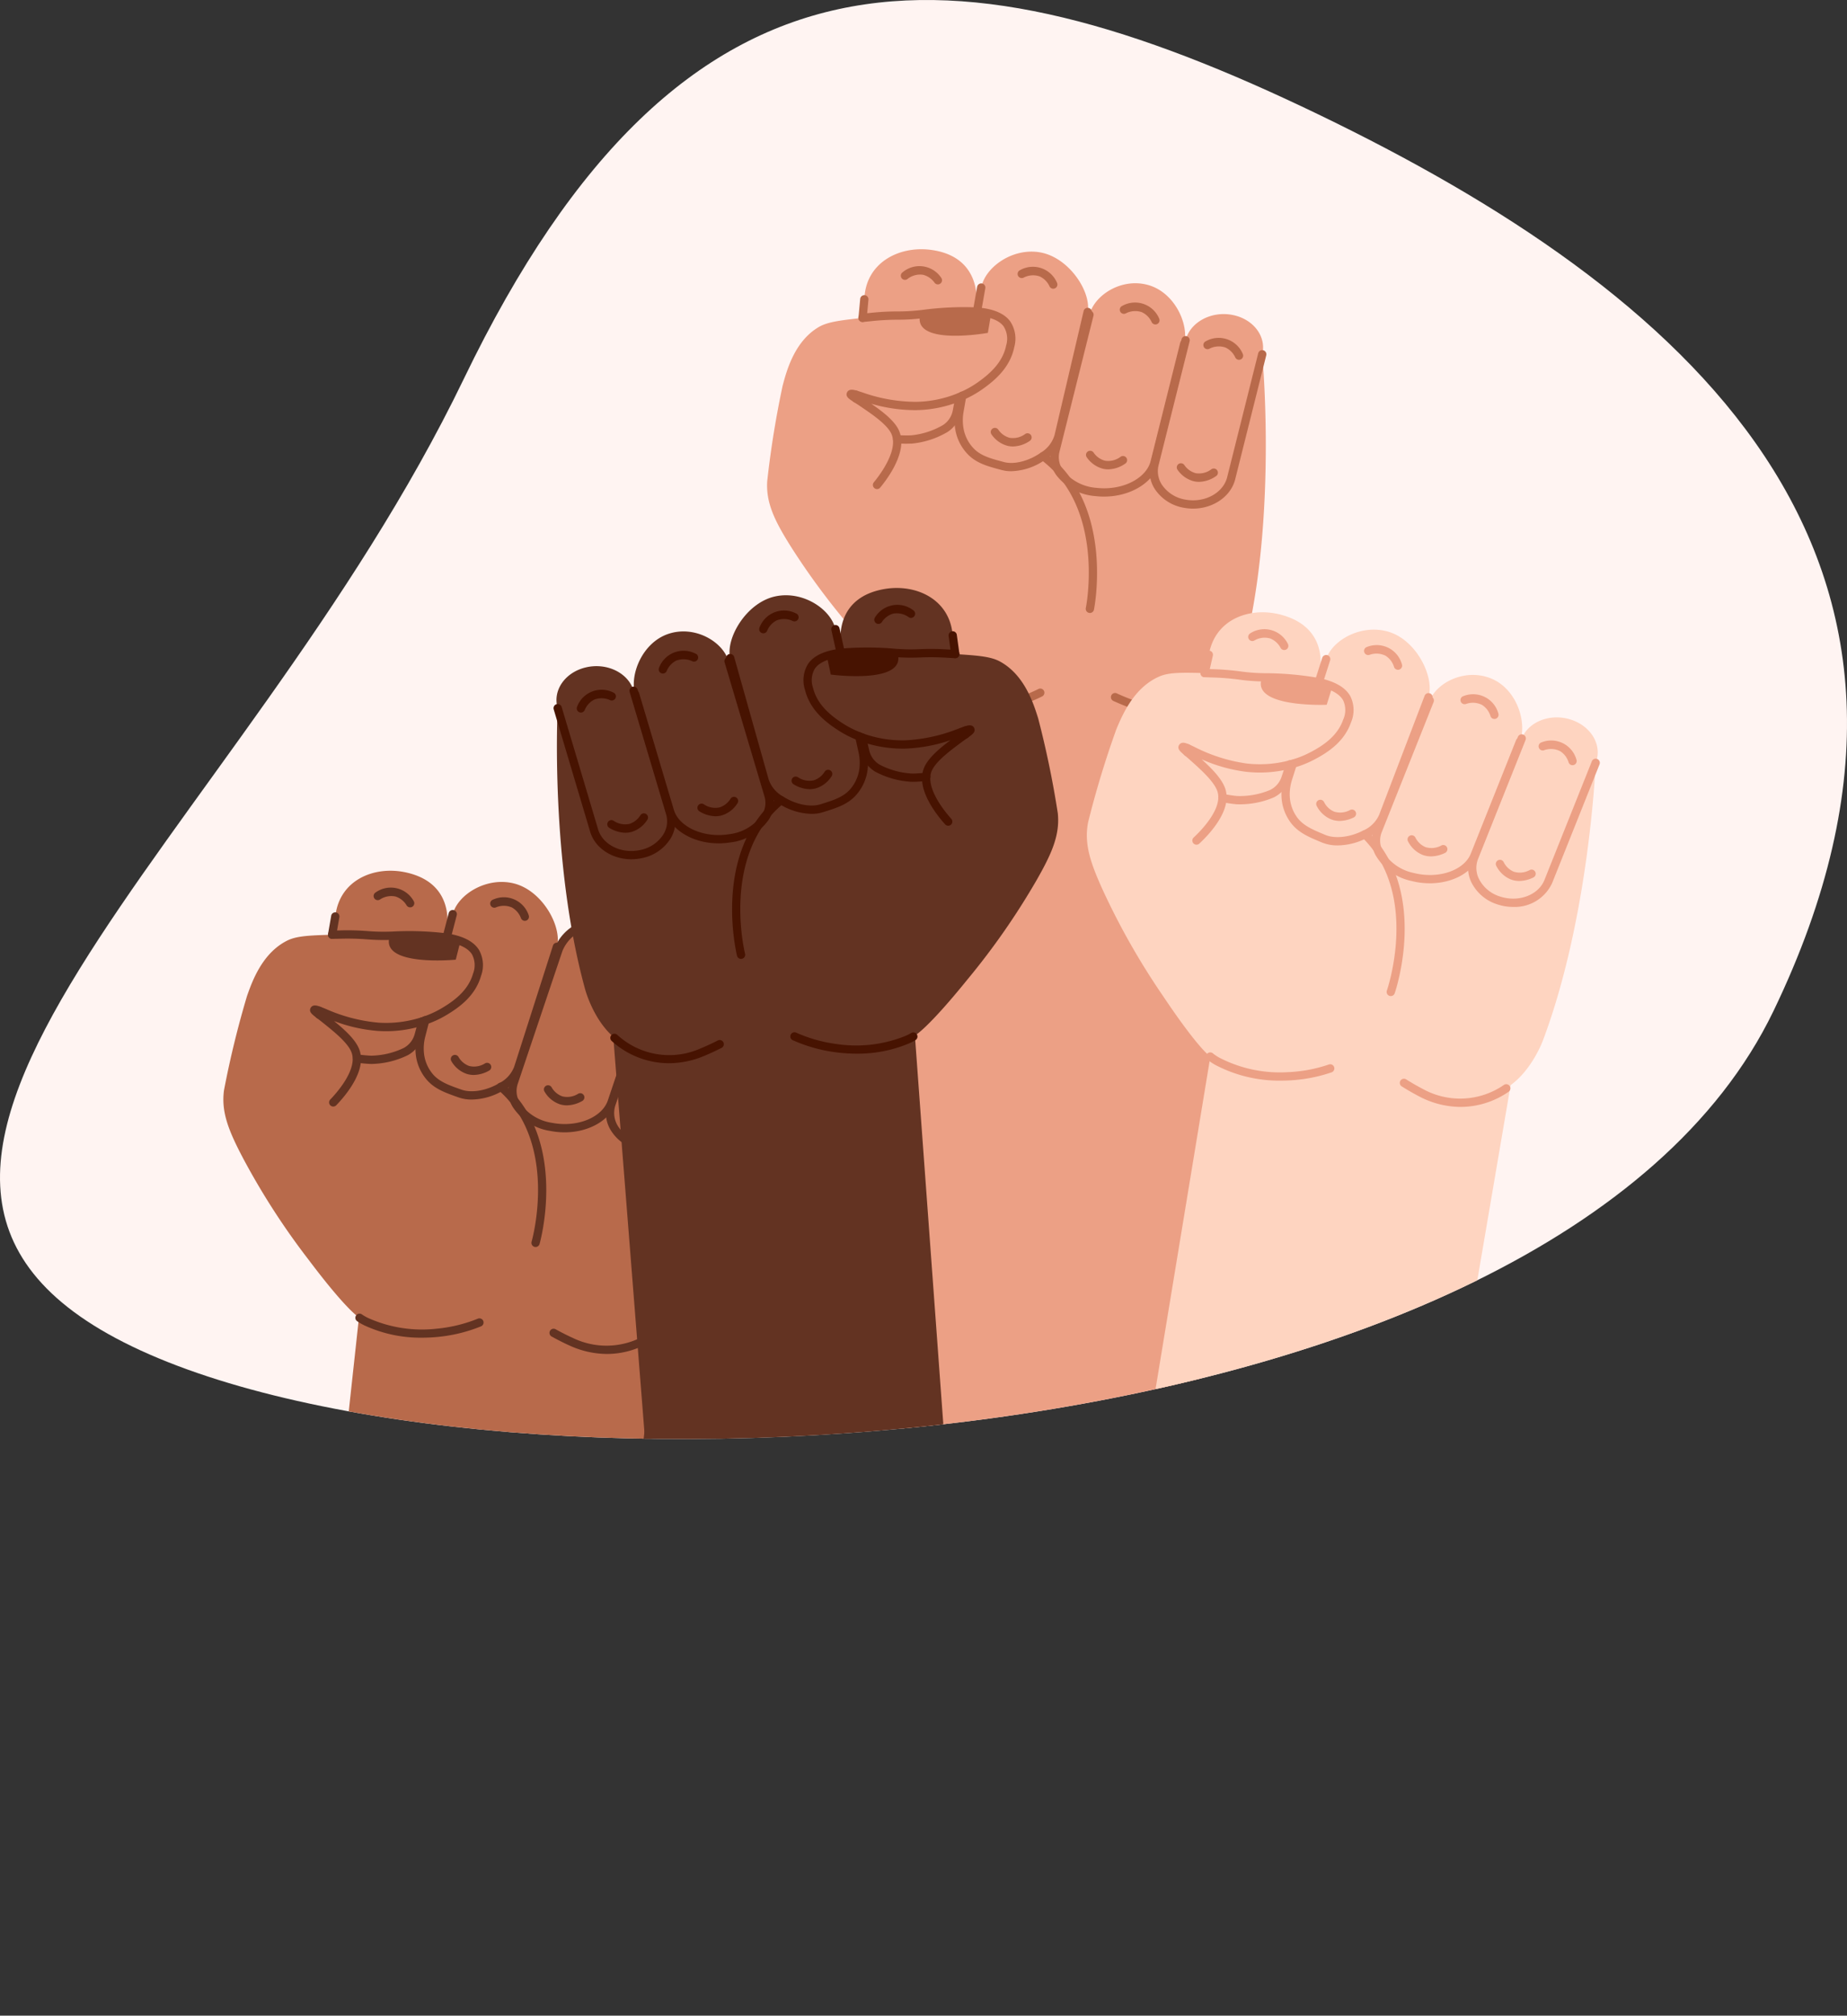 <svg xmlns="http://www.w3.org/2000/svg" viewBox="0 0 318.013 346.832" id="equality-of-rights">
  <rect x="0" y="0" width="318.013" height="346.832" fill="#333333" stroke="none"/>
  <defs>
    <clipPath id="clip-path">
      <path fill="#fff4f2" d="M227.012,19.694c62.271,30.033,116.422,75.313,78.337,154.28S85.012,261.709,22.741,231.676s19.018-87.493,57.104-166.461S164.74-10.339,227.012,19.694Z"></path>
    </clipPath>
  </defs>
  <g id="Layer_2">
    <g id="Layer_1-2">
      <path fill="#fff4f2" d="M227.012,19.694c62.271,30.033,116.422,75.313,78.337,154.28S85.012,261.709,22.741,231.676s19.018-87.493,57.104-166.461S164.74-10.339,227.012,19.694Z"></path>
      <g clip-path="url(#clip-path)">
        <path fill="#b86a4b" d="M50.522,330.383,61.807,226.681s-2.078-1.151-8.725-9.988A123.925,123.925,0,0,1,41.845,199.282c-2.54-4.822-3.778-7.995-3.275-11.691a164.289,164.289,0,0,1,3.964-16.223c.885-2.501,2.607-7.366,6.908-9.517,1.731-.866,4.156-.923,9.006-1.038,4.767-.113,4.77.311,8.692.207,7.18-.189,58.132,11.533,58.132,11.533s.411,26.374-6.429,48.157c0,0-1.513,5.066-5.141,8.021L100.25,346.119Z"></path>
        <path fill="#b86a4b" d="M72.516,178.256a7.761,7.761,0,0,0,1.579,7.156c1.242,1.374,2.899,1.971,5.127,2.762,3.533,1.255,9.225-1.435,10.006-4.442l-.763,2.542c-1.111,3.3,1.765,6.715,6.424,7.625a11.961,11.961,0,0,0,1.703.21c4.046.208,7.769-1.639,8.744-4.537l-.049.369c-1.014,3.01,1.064,6.225,4.642,7.18a7.861,7.861,0,0,0,1.314.236c3.135.293,6.112-1.315,7.003-3.957l7.026-20.846c1.014-3.01-1.064-6.225-4.642-7.18-3.579-.964-7.302.71-8.317,3.721l-.29.608c1.111-3.3-.912-8.974-5.419-10.612-4.465-1.622-9.336,1.025-10.447,4.326l-.255-.523c.889-3.426-2.454-9.565-7.302-10.851-4.744-1.259-9.753,1.823-10.643,5.25l-1.294,4.106c.864-3.16.949-9.672-6.9-11.311-5.349-1.117-11.324,1.315-12.023,7.586l-2.7,15.585a7.524,7.524,0,0,0,4.989,8.531,16.013,16.013,0,0,0,3.842.574c4.666-.33,7.459-1.469,8.218-4.243Z"></path>
        <path fill="#633322" d="M111.974 198.105q-.396 0-.797-.037a8.623 8.623 0 0 1-1.433-.257 7.487 7.487 0 0 1-4.722-3.569 5.663 5.663 0 0 1-.412-4.527l7.026-20.847c1.134-3.365 5.256-5.241 9.179-4.183a7.487 7.487 0 0 1 4.721 3.567 5.666 5.666 0 0 1 .412 4.529l-7.026 20.846A7.163 7.163 0 0 1 111.974 198.105Zm6.593-32.291a5.709 5.709 0 0 0-5.578 3.509l-7.026 20.847a4.252 4.252 0 0 0 .317 3.397 6.063 6.063 0 0 0 3.833 2.865 7.136 7.136 0 0 0 1.195.214h.001c2.857.277 5.491-1.194 6.26-3.475l7.026-20.845a4.253 4.253 0 0 0-.317-3.399 6.061 6.061 0 0 0-3.833-2.863A7.234 7.234 0 0 0 118.567 165.814ZM57.186 161.545a.758.758 0 0 1-.123-.011.714.714 0 0 1-.581-.825l.548-3.159a.714.714 0 0 1 1.406.244l-.548 3.159A.714.714 0 0 1 57.186 161.545ZM54.923 175.277a.685.685 0 0 1-.17-.021.71.71 0 0 1-.54-.751 5.574 5.574 0 0 1 .035-.671.714.714 0 0 1 1.418.164 4.176 4.176 0 0 0-.025.549.721.721 0 0 1-.718.73ZM63.912 183.073a21.355 21.355 0 0 1-2.598-.253l.11-.707.19-.688.014.004a21.092 21.092 0 0 0 2.278.22 13.493 13.493 0 0 0 5.599-1.322 3.845 3.845 0 0 0 1.896-2.395l.645-2.38a.714.714 0 0 1 1.378.373l-.646 2.384a5.262 5.262 0 0 1-2.557 3.252A14.876 14.876 0 0 1 63.912 183.073Z"></path>
        <path fill="#633322" d="M81.221 189.198a6.647 6.647 0 0 1-2.238-.358c-2.256-.793-4.042-1.421-5.422-2.947A8.062 8.062 0 0 1 71.57 181.296a9.602 9.602 0 0 1 .25-3.212l.692-2.685a.714.714 0 1 1 1.382.357l-.691 2.681a8.13 8.13 0 0 0-.212 2.714 6.636 6.636 0 0 0 1.628 3.782c1.139 1.259 2.773 1.834 4.843 2.562 1.714.613 4.303.175 6.447-1.092A5.307 5.307 0 0 0 88.53 183.555l6.687-20.881a.714.714 0 0 1 1.359.436l-6.674 20.838a6.573 6.573 0 0 1-3.268 3.686A10.926 10.926 0 0 1 81.221 189.198ZM76.906 162.034a.715.715 0 0 1-.691-.894l1.048-4.033a.714.714 0 0 1 1.382.359l-1.048 4.033A.714.714 0 0 1 76.906 162.034Z"></path>
        <path fill="#633322" d="M97.205 194.839q-.323 0-.65-.017H96.554a12.862 12.862 0 0 1-1.804-.223 9.376 9.376 0 0 1-6.461-4.116 5.271 5.271 0 0 1-.501-4.438l7.692-22.856a7.846 7.846 0 0 1 4.157-4.343 9.362 9.362 0 0 1 7.21-.427c4.8 1.744 7.126 7.723 5.852 11.51l-6.688 19.87C105.008 192.782 101.363 194.839 97.205 194.839Zm-.577-1.442c3.802.202 7.175-1.509 8.031-4.052l6.688-19.87c.954-2.835-.72-8.163-4.986-9.713a7.918 7.918 0 0 0-6.104.371 6.514 6.514 0 0 0-3.423 3.512l-7.692 22.856a3.883 3.883 0 0 0 .382 3.266 8.085 8.085 0 0 0 5.502 3.433 11.492 11.492 0 0 0 1.604.197ZM104.526 232.973a15.603 15.603 0 0 1-6.413-1.425c-1.047-.471-2.103-1.003-3.138-1.58a.713.713 0 1 1 .695-1.246c1.0.558 2.019 1.07 3.028 1.525a13.239 13.239 0 0 0 13.997-1.605.714.714 0 1 1 .881 1.123A14.538 14.538 0 0 1 104.526 232.973ZM72.689 230.172a22.991 22.991 0 0 1-9.916-2.099 8.66 8.66 0 0 1-1.303-.756.714.714 0 0 1 .82-1.168 7.427 7.427 0 0 0 1.103.639 22.659 22.659 0 0 0 11.86 1.831 25.115 25.115 0 0 0 7.004-1.711.714.714 0 1 1 .533 1.324 26.516 26.516 0 0 1-7.4 1.807C74.485 230.128 73.582 230.172 72.689 230.172ZM57.378 190.403a.714.714 0 0 1-.513-1.211c.911-.939 3.849-4.187 3.862-6.933a.644.644 0 0 1-.016-.153A2.918 2.918 0 0 0 60.529 181.094c-.613-1.655-3.053-3.607-4.834-5.033-.502-.411-.888-.694-1.19-.913a.721.721 0 0 1-.112-.102c-.724-.55-1.224-.966-.924-1.593.38-.71 1.196-.409 1.736-.207.251.095.547.216.888.354a28.427 28.427 0 0 0 9.117 2.371 19.76 19.76 0 0 0 7.303-.91 2.105 2.105 0 0 0 .33-.109l.108-.041a16.864 16.864 0 0 0 3.107-1.434c2.067-1.223 4.549-3.005 5.392-5.954a3.967 3.967 0 0 0-.189-3.315c-.671-1.064-2.176-1.8-4.472-2.184a.839.839 0 0 1-.21-.024 52.316 52.316 0 0 0-9.095-.277l-.33.009a36.341 36.341 0 0 1-3.963-.099 42.791 42.791 0 0 0-4.731-.108l-.54.009c-.25.006-.493.011-.729.012a.704.704 0 0 1-.717-.71.715.715 0 0 1 .71-.718c.229-.001.464-.006.708-.011l.543-.01a43.814 43.814 0 0 1 4.859.113 33.214 33.214 0 0 0 3.824.094l.33-.008a53.785 53.785 0 0 1 9.285.283 1.633 1.633 0 0 1 .353.05c2.695.448 4.476 1.374 5.385 2.818a5.356 5.356 0 0 1 .353 4.471c-.98 3.432-3.742 5.431-6.039 6.789a18.173 18.173 0 0 1-3.35 1.547l-.071.028a3.25 3.25 0 0 1-.473.154 20.951 20.951 0 0 1-7.765.959 27.105 27.105 0 0 1-7.615-1.707c1.829 1.492 3.725 3.195 4.361 4.913a4.411 4.411 0 0 1 .268 1.371.673.673 0 0 1 .015.125c.088 3.238-2.951 6.734-4.262 8.088A.715.715 0 0 1 57.378 190.403Z"></path>
        <path fill="#633322" d="M100.251 346.832a.77.77 0 0 1-.082-.005.714.714 0 0 1-.628-.79l13.451-117.388a.714.714 0 1 1 1.418.162l-13.451 117.388A.713.713 0 0 1 100.251 346.832ZM92.216 214.568a.715.715 0 0 1-.686-.914c.049-.169 4.793-16.908-5.728-26.099a.714.714 0 1 1 .939-1.074c11.213 9.795 6.21 27.397 6.158 27.574A.714.714 0 0 1 92.216 214.568ZM121.272 173.181a.714.714 0 0 1-.678-.492 3.449 3.449 0 0 0-1.57-1.817 3.531 3.531 0 0 0-2.775.017.713.713 0 1 1-.475-1.346 4.505 4.505 0 0 1 6.177 2.706.713.713 0 0 1-.679.933ZM107.405 165.976a.714.714 0 0 1-.679-.493 3.447 3.447 0 0 0-1.57-1.817 3.537 3.537 0 0 0-2.774.018.714.714 0 0 1-.476-1.346 4.504 4.504 0 0 1 6.178 2.706.713.713 0 0 1-.679.933ZM90.362 158.445a.714.714 0 0 1-.678-.492 3.454 3.454 0 0 0-1.57-1.818 3.534 3.534 0 0 0-2.775.018.714.714 0 0 1-.476-1.346 4.505 4.505 0 0 1 6.178 2.706.713.713 0 0 1-.679.933ZM81.571 184.966a4.094 4.094 0 0 1-1.216-.184 4.865 4.865 0 0 1-2.674-2.253.714.714 0 0 1 1.27-.651 3.448 3.448 0 0 0 1.839 1.545 3.535 3.535 0 0 0 2.737-.459.714.714 0 0 1 .684 1.254A5.529 5.529 0 0 1 81.571 184.966ZM97.607 190.194a4.093 4.093 0 0 1-1.216-.184 4.867 4.867 0 0 1-2.675-2.253.714.714 0 0 1 1.27-.651 3.45 3.45 0 0 0 1.84 1.545 3.531 3.531 0 0 0 2.737-.459.714.714 0 0 1 .684 1.254A5.529 5.529 0 0 1 97.607 190.194ZM113.018 193.58a4.094 4.094 0 0 1-1.216-.184 4.865 4.865 0 0 1-2.674-2.253.714.714 0 0 1 1.27-.651 3.448 3.448 0 0 0 1.839 1.545 3.519 3.519 0 0 0 2.737-.459.714.714 0 0 1 .684 1.254A5.529 5.529 0 0 1 113.018 193.58ZM70.619 156.127a.714.714 0 0 1-.625-.369 3.45 3.45 0 0 0-1.882-1.493 3.503 3.503 0 0 0-2.723.535.714.714 0 0 1-.718-1.234 4.507 4.507 0 0 1 6.574 1.506.713.713 0 0 1-.626 1.056ZM79.279 161.95l-.802 3.176s-13.253 1.298-11.343-4.108a33.943 33.943 0 0 1 12.145.932Z"></path>
        <path fill="#eca085" d="M155.357,247.59,158.364,119.965s-2.163-.982-9.491-9.263a123.925,123.925,0,0,1-12.586-16.463c-2.915-4.605-4.401-7.67-4.194-11.394a164.292,164.292,0,0,1,2.662-16.486c.684-2.563,2.014-7.55,6.129-10.036,1.657-1.001,4.07-1.251,8.895-1.751,4.743-.491,4.78-.07,8.681-.484,7.142-.759,58.865,6.876,58.865,6.876s2.507,26.257-2.581,48.515c0,0-1.106,5.171-4.487,8.404l-4.077,141.44Z"></path>
        <path fill="#eca085" d="M165.189,70.842a7.761,7.761,0,0,0,2.143,7.008c1.348,1.271,3.047,1.735,5.33,2.346,3.622.97,9.082-2.163,9.621-5.223l-.558,2.594c-.845,3.378,2.294,6.554,7.009,7.091a11.962,11.962,0,0,0,1.715.074c4.05-.114,7.614-2.252,8.356-5.217l-.019.371c-.772,3.081,1.555,6.121,5.198,6.788a7.861,7.861,0,0,0,1.329.131c3.148.043,5.988-1.797,6.666-4.501l5.347-21.339c.772-3.081-1.555-6.121-5.198-6.788-3.644-.677-7.222,1.288-7.995,4.37l-.241.629c.845-3.378-1.623-8.873-6.245-10.147-4.579-1.262-9.225,1.763-10.07,5.143l-.296-.501c.614-3.486-3.207-9.339-8.142-10.236-4.829-.877-9.578,2.592-10.192,6.08l-.964,4.196c.61-3.219.178-9.717-7.777-10.727-5.42-.688-11.183,2.211-11.382,8.518l-1.453,15.75a7.524,7.524,0,0,0,5.651,8.107,16.013,16.013,0,0,0,3.876.267c4.626-.7,7.318-2.057,7.854-4.883Z"></path>
        <path fill="#b86a4b" d="M205.42 87.519c-.04 0-.078-.001-.118-.001a8.545 8.545 0 0 1-1.449-.144 7.485 7.485 0 0 1-4.989-3.181 5.668 5.668 0 0 1-.77-4.482l5.347-21.339a.714.714 0 0 1 1.385.348l-5.347 21.339a4.254 4.254 0 0 0 .586 3.362 6.06 6.06 0 0 0 4.048 2.55 7.056 7.056 0 0 0 1.21.119c.033.001.066.001.099.001 2.829 0 5.287-1.654 5.865-3.962l5.347-21.339a.714.714 0 0 1 1.385.348l-5.347 21.339C211.934 85.412 208.895 87.518 205.42 87.519ZM148.523 55.405c-.022 0-.044-.001-.066-.003a.713.713 0 0 1-.645-.776l.295-3.192a.713.713 0 1 1 1.421.131l-.295 3.192A.714.714 0 0 1 148.523 55.405ZM147.36 69.272A.669.669 0 0 1 147.236 69.26a.708.708 0 0 1-.59-.705 5.598 5.598 0 0 1-.019-.67.686.686 0 0 1 .739-.688.713.713 0 0 1 .688.738 4.142 4.142 0 0 0 .019.549.721.721 0 0 1-.713.787ZM155.884 76.346c-.521 0-1.007-.017-1.5-.064a.751.751 0 0 1-.599-.851.673.673 0 0 1 .798-.562l.014.003a21.359 21.359 0 0 0 2.279.036 13.472 13.472 0 0 0 5.476-1.764 3.842 3.842 0 0 0 1.699-2.536l.454-2.424a.714.714 0 0 1 1.403.262l-.455 2.429a5.263 5.263 0 0 1-2.291 3.444 14.874 14.874 0 0 1-6.168 2.009C156.601 76.338 156.235 76.346 155.884 76.346Z"></path>
        <path fill="#b86a4b" d="M174.111 81.083a6.25 6.25 0 0 1-1.633-.205c-2.312-.611-4.142-1.095-5.639-2.506a8.066 8.066 0 0 1-2.351-4.425 9.604 9.604 0 0 1-.007-3.222l.477-2.731a.714.714 0 1 1 1.406.246L165.888 70.968a8.147 8.147 0 0 0 .004 2.724 6.645 6.645 0 0 0 1.924 3.641c1.235 1.164 2.91 1.606 5.031 2.167 1.756.481 4.304-.166 6.339-1.6a5.308 5.308 0 0 0 2.387-3.049l5.006-21.346a.714.714 0 0 1 1.39.326l-4.997 21.302a6.572 6.572 0 0 1-2.965 3.934A10.63 10.63 0 0 1 174.111 81.083ZM168.22 54.325a.776.776 0 0 1-.125-.011.714.714 0 0 1-.579-.827l.724-4.104a.714.714 0 1 1 1.405.248l-.724 4.104A.714.714 0 0 1 168.22 54.325Z"></path>
        <path fill="#b86a4b" d="M190.102 85.449a12.625 12.625 0 0 1-1.449-.083 9.374 9.374 0 0 1-6.768-3.59 5.268 5.268 0 0 1-.852-4.383l5.851-23.396a.714.714 0 1 1 1.385.346l-5.851 23.395a3.881 3.881 0 0 0 .64 3.224 8.081 8.081 0 0 0 5.757 2.985 11.75 11.75 0 0 0 1.613.069c3.802-.106 7.033-2.073 7.685-4.677l5.086-20.339a.714.714 0 1 1 1.385.346l-5.086 20.339c-.804 3.212-4.601 5.634-9.028 5.757Q190.286 85.449 190.102 85.449ZM200.233 122.866a15.704 15.704 0 0 1-5.292-.937c-1.076-.384-2.17-.83-3.253-1.324a.714.714 0 0 1 .593-1.299c1.046.479 2.103.908 3.141 1.279a13.205 13.205 0 0 0 14.11-2.982.714.714 0 0 1 .996 1.023A14.64 14.64 0 0 1 200.233 122.866ZM167.374 122.664a22.036 22.036 0 0 1-7.936-1.388 8.766 8.766 0 0 1-1.632-.817.714.714 0 1 1 .765-1.205 7.426 7.426 0 0 0 1.384.692 22.644 22.644 0 0 0 11.968.882 25.089 25.089 0 0 0 6.846-2.263.714.714 0 1 1 .637 1.277 26.526 26.526 0 0 1-7.233 2.391A27.367 27.367 0 0 1 167.374 122.664ZM151.007 84.156a.713.713 0 0 1-.55-1.168c.834-1.01 3.504-4.48 3.298-7.22a.676.676 0 0 1-.027-.15 2.914 2.914 0 0 0-.262-.994c-.742-1.602-3.328-3.353-5.216-4.631l-.084-.058c-.452-.315-.859-.566-1.177-.761a.76.76 0 0 1-.119-.091c-.766-.49-1.297-.865-1.05-1.514.325-.739 1.161-.503 1.715-.346.258.074.564.172.916.284a27.791 27.791 0 0 0 9.273 1.637 19.784 19.784 0 0 0 7.207-1.487 2.134 2.134 0 0 0 .315-.133l.111-.053a16.886 16.886 0 0 0 2.982-1.675c1.962-1.383 4.296-3.358 4.901-6.363a3.963 3.963 0 0 0-.452-3.29c-.753-1.009-2.312-1.621-4.632-1.821-.008-.001-.091-.014-.099-.015a.178.178 0 0 1-.113.007 52.475 52.475 0 0 0-9.091.445l-.325.035a34.676 34.676 0 0 1-3.963.218 43.161 43.161 0 0 0-4.721.267l-.558.055c-.242.024-.476.048-.705.067a.714.714 0 1 1-.122-1.422l1.246-.121a44.277 44.277 0 0 1 4.848-.272 33.461 33.461 0 0 0 3.824-.211l.325-.034a54.255 54.255 0 0 1 9.278-.455 1.252 1.252 0 0 1 .363.023c2.716.231 4.565 1.013 5.586 2.38a5.353 5.353 0 0 1 .708 4.428c-.704 3.497-3.299 5.711-5.48 7.248a18.201 18.201 0 0 1-3.216 1.808l-.074.036a3.179 3.179 0 0 1-.452.189 21.104 21.104 0 0 1-7.667 1.574 27.098 27.098 0 0 1-7.728-1.098c1.943 1.343 3.968 2.89 4.739 4.552a4.402 4.402 0 0 1 .377 1.347.668.668 0 0 1 .024.122c.346 3.222-2.406 6.948-3.605 8.4A.713.713 0 0 1 151.007 84.156Z"></path>
        <path fill="#b86a4b" d="M187.656 105.475a.686.686 0 0 1-.146-.016.714.714 0 0 1-.553-.844c.036-.172 3.434-17.235-7.784-25.56a.714.714 0 0 1 .851-1.146c11.957 8.873 8.369 26.817 8.331 26.997A.714.714 0 0 1 187.656 105.475ZM213.331 61.909a.714.714 0 0 1-.659-.438 3.446 3.446 0 0 0-1.709-1.688 3.548 3.548 0 0 0-2.765.239.714.714 0 0 1-.581-1.305 4.505 4.505 0 0 1 6.374 2.206.714.714 0 0 1-.659.986ZM198.936 55.829a.714.714 0 0 1-.659-.438 3.451 3.451 0 0 0-1.71-1.688 3.534 3.534 0 0 0-2.764.238.714.714 0 0 1-.581-1.305 4.506 4.506 0 0 1 6.374 2.207.714.714 0 0 1-.659.986ZM181.348 49.676a.714.714 0 0 1-.659-.438 3.448 3.448 0 0 0-1.709-1.688 3.534 3.534 0 0 0-2.765.238.714.714 0 0 1-.581-1.305A4.507 4.507 0 0 1 182.007 48.69a.714.714 0 0 1-.659.986ZM174.416 76.823a4.052 4.052 0 0 1-.894-.099 4.871 4.871 0 0 1-2.845-2.033.714.714 0 0 1 1.214-.75 3.448 3.448 0 0 0 1.956 1.394 3.53 3.53 0 0 0 2.692-.676.714.714 0 0 1 .781 1.195A5.322 5.322 0 0 1 174.416 76.823ZM190.817 80.76a4.06 4.06 0 0 1-.894-.1 4.871 4.871 0 0 1-2.845-2.033.714.714 0 0 1 1.214-.75 3.45 3.45 0 0 0 1.957 1.394 3.529 3.529 0 0 0 2.692-.675.714.714 0 1 1 .78 1.195A5.317 5.317 0 0 1 190.817 80.76ZM206.448 82.911a4.056 4.056 0 0 1-.894-.1 4.871 4.871 0 0 1-2.845-2.033.714.714 0 0 1 1.214-.75 3.45 3.45 0 0 0 1.957 1.394 3.512 3.512 0 0 0 2.691-.675.714.714 0 1 1 .78 1.195A5.316 5.316 0 0 1 206.448 82.911ZM161.483 48.936a.713.713 0 0 1-.596-.321 3.456 3.456 0 0 0-1.995-1.339 3.537 3.537 0 0 0-2.672.75.713.713 0 1 1-.813-1.172 4.504 4.504 0 0 1 6.673.978.714.714 0 0 1-.597 1.104ZM170.635 54.049l-.547 3.23s-13.108 2.348-11.634-3.193a33.943 33.943 0 0 1 12.181-.036Z"></path>
        <path fill="#fed4c0" d="M191.417,284.736l16.978-102.923s-2.011-1.263-8.161-10.453A123.924,123.924,0,0,1,189.972,153.356c-2.271-4.955-3.332-8.191-2.627-11.854a164.291,164.291,0,0,1,4.851-15.98c1.021-2.448,3.009-7.212,7.421-9.123,1.776-.769,4.201-.693,9.05-.541,4.766.15,4.746.573,8.667.686,7.18.206,57.409,14.716,57.409,14.716s-1.041,26.356-9.071,47.73c0,0-1.79,4.975-5.575,7.725L240.204,303.185Z"></path>
        <path fill="#fed4c0" d="M221.754,134.05a7.761,7.761,0,0,0,1.183,7.232c1.165,1.44,2.786,2.128,4.967,3.04,3.459,1.447,9.29-.924,10.235-3.884l-.902,2.496c-1.291,3.234,1.393,6.802,5.994,7.967a11.96,11.96,0,0,0,1.689.304c4.029.431,7.847-1.209,8.981-4.048l-.069.365c-1.179,2.95.719,6.274,4.24,7.424a7.861,7.861,0,0,0,1.299.308c3.114.465,6.175-.976,7.21-3.566l8.163-20.428c1.179-2.95-.719-6.274-4.24-7.424-3.52-1.16-7.33.307-8.509,3.258l-.323.591c1.291-3.234-.417-9.011-4.826-10.894-4.368-1.865-9.378.509-10.67,3.745l-.226-.536c1.076-3.372-1.924-9.685-6.694-11.236-4.668-1.518-9.839,1.283-10.916,4.656l-1.518,4.028c1.037-3.108,1.48-9.605-6.267-11.674-5.279-1.41-11.379.69-12.422,6.913l-3.554,15.412a7.524,7.524,0,0,0,4.512,8.792,16.014,16.014,0,0,0,3.805.785c4.678-.072,7.528-1.056,8.439-3.785Z"></path>
        <path fill="#eca085" d="M260.526 156.054a8.582 8.582 0 0 1-2.678-.43 7.487 7.487 0 0 1-4.517-3.822 5.665 5.665 0 0 1-.162-4.545l8.163-20.428a.714.714 0 1 1 1.325.529l-8.163 20.428a4.255 4.255 0 0 0 .129 3.411 6.058 6.058 0 0 0 3.669 3.07 7.138 7.138 0 0 0 1.182.28c2.842.43 5.549-.891 6.443-3.124l8.163-20.428a.713.713 0 1 1 1.325.529l-8.163 20.428A7.082 7.082 0 0 1 260.526 156.054ZM207.406 116.522a.704.704 0 0 1-.161-.019.713.713 0 0 1-.535-.855l.721-3.124a.714.714 0 1 1 1.391.32l-.721 3.124A.714.714 0 0 1 207.406 116.522ZM204.39 130.107a.711.711 0 0 1-.704-.812 5.381 5.381 0 0 1 .071-.666.713.713 0 0 1 1.406.242 4.268 4.268 0 0 0-.055.547.696.696 0 0 1-.034.188A.723.723 0 0 1 204.39 130.107ZM212.898 138.387a21.048 21.048 0 0 1-2.581-.397l.346-1.385.014.004a20.322 20.322 0 0 0 2.294.355 13.507 13.507 0 0 0 5.663-1.012 3.848 3.848 0 0 0 2.024-2.286l.775-2.342a.714.714 0 1 1 1.354.449l-.776 2.345a5.267 5.267 0 0 1-2.731 3.106A14.903 14.903 0 0 1 212.898 138.387Z"></path>
        <path fill="#eca085" d="M230.319 145.468a6.942 6.942 0 0 1-2.69-.494c-2.208-.915-3.957-1.64-5.252-3.24a8.061 8.061 0 0 1-1.735-4.701 9.466 9.466 0 0 1 .426-3.191l.839-2.644a.714.714 0 0 1 1.36.432l-.838 2.64a8.14 8.14 0 0 0-.361 2.698 6.639 6.639 0 0 0 1.417 3.867c1.068 1.32 2.668 1.983 4.695 2.823 1.676.707 4.287.412 6.497-.735a5.306 5.306 0 0 0 2.775-2.7l7.826-20.48a.714.714 0 1 1 1.333.51l-7.812 20.438a6.574 6.574 0 0 1-3.466 3.5A11.116 11.116 0 0 1 230.319 145.468ZM227.069 118.096a.703.703 0 0 1-.217-.034.713.713 0 0 1-.462-.896l1.269-3.97a.713.713 0 1 1 1.359.434l-1.269 3.97A.714.714 0 0 1 227.069 118.096Z"></path>
        <path fill="#eca085" d="M246.181 151.987a12.647 12.647 0 0 1-3.126-.394 9.378 9.378 0 0 1-6.225-4.467 5.267 5.267 0 0 1-.255-4.457l8.939-22.398a.713.713 0 1 1 1.325.529l-8.939 22.398a3.881 3.881 0 0 0 .202 3.28 8.086 8.086 0 0 0 5.305 3.731 11.428 11.428 0 0 0 1.59.285c3.778.41 7.247-1.112 8.242-3.604l7.771-19.472a.714.714 0 1 1 1.325.529l-7.771 19.472C253.462 150.181 250.054 151.987 246.181 151.987ZM251.485 190.465a15.42 15.42 0 0 1-7.108-1.794c-1.012-.524-2.036-1.113-3.045-1.75a.714.714 0 0 1 .762-1.207c.975.615 1.964 1.184 2.94 1.689a13.247 13.247 0 0 0 13.916-.729.714.714 0 0 1 .804 1.18A14.594 14.594 0 0 1 251.485 190.465ZM220.585 185.939a23.61 23.61 0 0 1-11.301-2.683 8.789 8.789 0 0 1-1.338-.89.714.714 0 1 1 .896-1.111 7.209 7.209 0 0 0 1.132.751 22.641 22.641 0 0 0 11.742 2.481 25.028 25.028 0 0 0 7.086-1.323.714.714 0 0 1 .461 1.352 26.456 26.456 0 0 1-7.489 1.397Q221.177 185.94 220.585 185.939ZM206.008 145.346a.714.714 0 0 1-.484-1.238c.961-.889 4.073-3.971 4.238-6.711a.688.688 0 0 1-.007-.152 2.913 2.913 0 0 0-.126-1.021c-.521-1.688-2.849-3.771-4.548-5.291l-.075-.066c-.406-.373-.775-.677-1.064-.912a.699.699 0 0 1-.107-.107c-.692-.587-1.167-1.029-.836-1.639.421-.69 1.218-.344 1.747-.113.246.108.536.246.869.403a28.413 28.413 0 0 0 8.97 2.868 19.848 19.848 0 0 0 7.342-.507 2.191 2.191 0 0 0 .345-.094l.096-.031a16.813 16.813 0 0 0 3.186-1.261c2.131-1.107 4.708-2.751 5.711-5.647a3.964 3.964 0 0 0-.006-3.321c-.611-1.101-2.073-1.917-4.345-2.427a.705.705 0 0 1-.209-.035 52.371 52.371 0 0 0-9.07-.779l-.326-.01a34.689 34.689 0 0 1-3.955-.315 42.929 42.929 0 0 0-4.714-.37l-.559-.021c-.243-.008-.479-.017-.709-.027a.714.714 0 0 1-.678-.748.724.724 0 0 1 .748-.678c.223.011.452.019.688.027l.563.021a44.234 44.234 0 0 1 4.842.38 33.5 33.5 0 0 0 3.816.306l.326.009a53.985 53.985 0 0 1 9.259.795 1.328 1.328 0 0 1 .349.069c2.667.596 4.394 1.618 5.223 3.11a5.356 5.356 0 0 1 .106 4.483c-1.167 3.371-4.035 5.216-6.403 6.446a18.151 18.151 0 0 1-3.43 1.359 3.434 3.434 0 0 1-.554.152 21.118 21.118 0 0 1-7.806.531 27.162 27.162 0 0 1-7.51-2.124c1.744 1.59 3.544 3.395 4.084 5.146a4.408 4.408 0 0 1 .192 1.384.667.667 0 0 1 .008.125c-.09 3.237-3.317 6.562-4.701 7.842A.711.711 0 0 1 206.008 145.346Z"></path>
        <path fill="#eca085" d="M239.463 171.392a.723.723 0 0 1-.238-.041.714.714 0 0 1-.435-.911c.059-.165 5.716-16.618-4.283-26.373a.714.714 0 0 1 .997-1.021c10.657 10.397 4.693 27.697 4.631 27.871A.714.714 0 0 1 239.463 171.392ZM270.754 131.668a.714.714 0 0 1-.689-.529h0a3.449 3.449 0 0 0-1.468-1.902 3.536 3.536 0 0 0-2.771-.136.713.713 0 1 1-.4-1.369 4.505 4.505 0 0 1 6.02 3.042.714.714 0 0 1-.509.871A.727.727 0 0 1 270.754 131.668ZM257.305 123.71a.715.715 0 0 1-.689-.529h0a3.449 3.449 0 0 0-1.468-1.902 3.536 3.536 0 0 0-2.771-.136.713.713 0 1 1-.4-1.369 4.505 4.505 0 0 1 6.02 3.042.714.714 0 0 1-.509.871A.727.727 0 0 1 257.305 123.71ZM240.702 115.252a.714.714 0 0 1-.689-.529h0a3.45 3.45 0 0 0-1.467-1.902 3.537 3.537 0 0 0-2.772-.136.713.713 0 1 1-.4-1.369 4.505 4.505 0 0 1 6.02 3.042.714.714 0 0 1-.509.871A.73.73 0 0 1 240.702 115.252ZM230.664 141.255a4.116 4.116 0 0 1-1.442-.257 4.872 4.872 0 0 1-2.547-2.396.714.714 0 0 1 1.304-.581h0a3.451 3.451 0 0 0 1.752 1.645 3.536 3.536 0 0 0 2.758-.308.714.714 0 0 1 .613 1.289A5.687 5.687 0 0 1 230.664 141.255ZM246.386 147.357a4.111 4.111 0 0 1-1.441-.256 4.87 4.87 0 0 1-2.546-2.396.714.714 0 0 1 1.304-.58 3.449 3.449 0 0 0 1.751 1.643 3.513 3.513 0 0 0 2.758-.308.714.714 0 0 1 .613 1.289A5.689 5.689 0 0 1 246.386 147.357ZM261.588 151.587a4.111 4.111 0 0 1-1.441-.256 4.876 4.876 0 0 1-2.547-2.397.714.714 0 0 1 1.304-.581 3.446 3.446 0 0 0 1.752 1.645 3.528 3.528 0 0 0 2.758-.308.714.714 0 0 1 .613 1.289A5.689 5.689 0 0 1 261.588 151.587ZM221.117 111.851a.715.715 0 0 1-.644-.404h0a3.447 3.447 0 0 0-1.796-1.594 3.515 3.515 0 0 0-2.749.385.714.714 0 0 1-.649-1.271 4.505 4.505 0 0 1 6.482 1.864.714.714 0 0 1-.644 1.02ZM229.404 118.141l-.976 3.127s-13.304.567-11.1-4.726a33.943 33.943 0 0 1 12.075 1.599Z"></path>
        <path fill="#633322" d="M165.136,282.216l-7.61-104.036s2.117-1.076,9.072-9.673a123.923,123.923,0,0,0,11.846-17.002c2.709-4.729,4.058-7.857,3.687-11.568a164.292,164.292,0,0,0-3.387-16.353c-.796-2.53-2.345-7.454-6.567-9.756-1.7-.927-4.121-1.07-8.964-1.356-4.76-.281-4.778.142-8.694-.1-7.169-.443-58.504,9.469-58.504,9.469s-1.344,26.342,4.722,48.354c0,0,1.333,5.117,4.854,8.197l9.29,117.791Z"></path>
        <path fill="#633322" d="M148.538,129.406a7.761,7.761,0,0,1-1.831,7.095c-1.29,1.329-2.967,1.868-5.221,2.579-3.575,1.129-9.169-1.76-9.843-4.793l.673,2.567c.993,3.338-2.002,6.649-6.689,7.393a11.96,11.96,0,0,1-1.71.15c-4.051.065-7.706-1.913-8.578-4.843l.036.37c.907,3.044-1.283,6.184-4.893,7.011a7.862,7.862,0,0,1-1.321.189c-3.143.182-6.062-1.53-6.859-4.203l-6.284-21.082c-.907-3.044,1.283-6.184,4.893-7.011,3.611-.837,7.272.967,8.18,4.013l.268.618c-.993-3.338,1.229-8.936,5.791-10.413,4.519-1.463,9.294,1.354,10.288,4.693l.273-.514c-.767-3.455,2.791-9.472,7.681-10.586,4.786-1.09,9.683,2.167,10.451,5.623l1.148,4.149c-.752-3.189-.607-9.699,7.296-11.06,5.385-.927,11.27,1.715,11.747,8.007l2.147,15.671a7.524,7.524,0,0,1-5.288,8.349,16.014,16.014,0,0,1-3.86.438c-4.652-.495-7.402-1.732-8.062-4.532Z"></path>
        <path fill="#471301" d="M108.705 147.852c-3.32 0-6.254-1.931-7.088-4.726l-6.284-21.082a.714.714 0 0 1 1.368-.408l6.284 21.082c.688 2.308 3.271 3.873 6.133 3.694a7.148 7.148 0 0 0 1.202-.172 6.057 6.057 0 0 0 3.934-2.728 4.25 4.25 0 0 0 .436-3.384l-6.284-21.082a.714.714 0 0 1 1.368-.408l6.284 21.082a5.667 5.667 0 0 1-.571 4.512 7.488 7.488 0 0 1-4.846 3.398 8.601 8.601 0 0 1-1.439.207C109.035 147.847 108.869 147.852 108.705 147.852ZM164.474 113.248a.714.714 0 0 1-.706-.617l-.436-3.176a.714.714 0 1 1 1.414-.193l.436 3.176a.713.713 0 0 1-.61.804A.673.673 0 0 1 164.474 113.248ZM166.244 127.051a.705.705 0 0 1-.693-.558.814.814 0 0 1-.018-.197 4.222 4.222 0 0 0-.005-.551.714.714 0 0 1 1.423-.113 5.592 5.592 0 0 1 .009.713.719.719 0 0 1-.563.69A.744.744 0 0 1 166.244 127.051ZM157.056 134.53a15.016 15.016 0 0 1-6.335-1.734 5.269 5.269 0 0 1-2.446-3.342l-.562-2.408a.713.713 0 1 1 1.39-.324l.561 2.405a3.848 3.848 0 0 0 1.816 2.46 13.607 13.607 0 0 0 5.632 1.52 20.986 20.986 0 0 0 2.26-.156.724.724 0 0 1 .81.581.708.708 0 0 1-.546.821l-.014.003A21.664 21.664 0 0 1 157.056 134.53Z"></path>
        <path fill="#471301" d="M139.738 140.038a10.796 10.796 0 0 1-5.642-1.762 6.584 6.584 0 0 1-3.145-3.841l-5.922-21.019a.714.714 0 0 1 1.374-.387l5.933 21.062a5.308 5.308 0 0 0 2.529 2.982c2.098 1.342 4.672 1.87 6.401 1.32 2.098-.654 3.751-1.17 4.934-2.388a6.652 6.652 0 0 0 1.764-3.734 8.153 8.153 0 0 0-.119-2.713l-.596-2.701a.713.713 0 1 1 1.394-.307l.597 2.704a9.622 9.622 0 0 1 .138 3.21 8.08 8.08 0 0 1-2.156 4.537c-1.435 1.476-3.24 2.039-5.527 2.753A6.454 6.454 0 0 1 139.738 140.038ZM144.75 113.04a.715.715 0 0 1-.696-.559l-.905-4.068a.714.714 0 0 1 1.394-.311l.905 4.068a.716.716 0 0 1-.697.869Z"></path>
        <path fill="#471301" d="M123.726 145.113c-4.345.001-8.141-2.23-9.072-5.354l-5.98-20.096a.714.714 0 0 1 1.368-.406l5.98 20.095c.766 2.571 4.124 4.392 7.883 4.332a11.245 11.245 0 0 0 1.608-.141 8.078 8.078 0 0 0 5.621-3.236 3.88 3.88 0 0 0 .497-3.249l-6.879-23.114a.714.714 0 0 1 1.368-.406l6.879 23.114a5.269 5.269 0 0 1-.658 4.416 9.377 9.377 0 0 1-6.604 3.886 12.775 12.775 0 0 1-1.81.158C123.861 145.113 123.793 145.113 123.726 145.113ZM115.172 182.944a14.651 14.651 0 0 1-9.851-3.826.713.713 0 1 1 .952-1.062 13.204 13.204 0 0 0 14.259 2.383c1.02-.416 2.056-.894 3.081-1.417a.714.714 0 0 1 .649 1.271c-1.06.541-2.133 1.035-3.19 1.467A15.594 15.594 0 0 1 115.172 182.944ZM147.482 181.3a27.591 27.591 0 0 1-3.651-.245 26.468 26.468 0 0 1-7.33-2.067.714.714 0 0 1 .58-1.305 25.008 25.008 0 0 0 6.937 1.957 22.649 22.649 0 0 0 11.918-1.409 7.42 7.42 0 0 0 .962-.495.714.714 0 0 1 .746 1.217 9.024 9.024 0 0 1-1.134.585A22.572 22.572 0 0 1 147.482 181.3ZM163.262 142.081a.711.711 0 0 1-.53-.236c-1.262-1.398-4.176-5.002-3.973-8.233a.72.72 0 0 1 .02-.126 4.377 4.377 0 0 1 .315-1.355c.703-1.708 2.68-3.354 4.532-4.759a27.139 27.139 0 0 1-7.668 1.438 21.441 21.441 0 0 1-7.796-1.256 2.648 2.648 0 0 1-.396-.148l-.096-.041a18.099 18.099 0 0 1-3.268-1.653c-2.25-1.44-4.939-3.537-5.798-7.002a5.35 5.35 0 0 1 .512-4.453c.96-1.412 2.773-2.274 5.541-2.637a.94.94 0 0 1 .295-.027 54.251 54.251 0 0 1 9.293.045l.323.021a33.619 33.619 0 0 0 3.827.041 44.102 44.102 0 0 1 4.864.059l1.244.065a.713.713 0 0 1 .683.742.699.699 0 0 1-.743.684l-1.26-.065a43.56 43.56 0 0 0-4.737-.059 34.774 34.774 0 0 1-3.966-.043l-.323-.02a52.588 52.588 0 0 0-9.105-.044.735.735 0 0 1-.207-.004c-2.312.323-3.842 1.004-4.55 2.045a3.96 3.96 0 0 0-.307 3.305c.738 2.979 3.156 4.848 5.18 6.145a16.727 16.727 0 0 0 3.029 1.53l.135.058a1.556 1.556 0 0 0 .25.096 19.85 19.85 0 0 0 7.338 1.19 28.429 28.429 0 0 0 9.192-2.046c.346-.127.647-.238.898-.322.549-.183 1.375-.456 1.718.235.29.671-.226 1.07-.97 1.595a.698.698 0 0 1-.11.093c-.31.209-.706.478-1.144.812l-.081.06c-1.83 1.361-4.335 3.226-5.008 4.862a2.893 2.893 0 0 0-.217 1.001.716.716 0 0 1-.021.153c-.083 2.744 2.737 6.093 3.614 7.065a.713.713 0 0 1-.53 1.191Z"></path>
        <path fill="#471301" d="M127.591 164.998a.714.714 0 0 1-.691-.537c-.045-.179-4.423-17.946 7.13-27.339a.714.714 0 0 1 .9 1.107c-10.853 8.823-6.691 25.709-6.648 25.878a.714.714 0 0 1-.515.868A.694.694 0 0 1 127.591 164.998ZM100.017 122.608a.697.697 0 0 1-.245-.044.711.711 0 0 1-.426-.91 4.506 4.506 0 0 1 6.27-2.486.714.714 0 0 1-.522 1.328 3.528 3.528 0 0 0-2.773-.115 3.448 3.448 0 0 0-1.633 1.762A.717.717 0 0 1 100.017 122.608ZM114.13 115.897a.697.697 0 0 1-.245-.044.712.712 0 0 1-.425-.911 4.505 4.505 0 0 1 6.27-2.485.714.714 0 1 1-.522 1.328 3.518 3.518 0 0 0-2.772-.115A3.447 3.447 0 0 0 114.8 115.431.717.717 0 0 1 114.13 115.897ZM131.429 108.974a.697.697 0 0 1-.245-.044.711.711 0 0 1-.426-.91 4.506 4.506 0 0 1 6.27-2.486.714.714 0 1 1-.522 1.328 3.518 3.518 0 0 0-2.772-.115 3.448 3.448 0 0 0-1.633 1.762A.717.717 0 0 1 131.429 108.974ZM139.4 135.794a5.43 5.43 0 0 1-2.76-.844.714.714 0 0 1 .728-1.229 3.533 3.533 0 0 0 2.718.556 3.452 3.452 0 0 0 1.894-1.479.714.714 0 0 1 1.246.696 4.87 4.87 0 0 1-2.753 2.157A4.092 4.092 0 0 1 139.4 135.794ZM123.19 140.45a5.432 5.432 0 0 1-2.761-.844.714.714 0 0 1 .728-1.229 3.531 3.531 0 0 0 2.719.556 3.452 3.452 0 0 0 1.894-1.479.714.714 0 0 1 1.246.696 4.87 4.87 0 0 1-2.753 2.157A4.051 4.051 0 0 1 123.19 140.45ZM107.669 143.29a5.431 5.431 0 0 1-2.76-.844.714.714 0 0 1 .728-1.229 3.533 3.533 0 0 0 2.718.556 3.452 3.452 0 0 0 1.894-1.479.714.714 0 0 1 1.246.696 4.87 4.87 0 0 1-2.753 2.157A4.093 4.093 0 0 1 107.669 143.29ZM151.241 107.357a.714.714 0 0 1-.613-1.075 4.505 4.505 0 0 1 6.624-1.272.714.714 0 0 1-.762 1.207 3.518 3.518 0 0 0-2.702-.631 3.449 3.449 0 0 0-1.934 1.427A.716.716 0 0 1 151.241 107.357ZM142.356 112.87l.689 3.202s13.198 1.766 11.481-3.704a33.943 33.943 0 0 0-12.17.502Z"></path>
      </g>
    </g>
  </g>
</svg>
